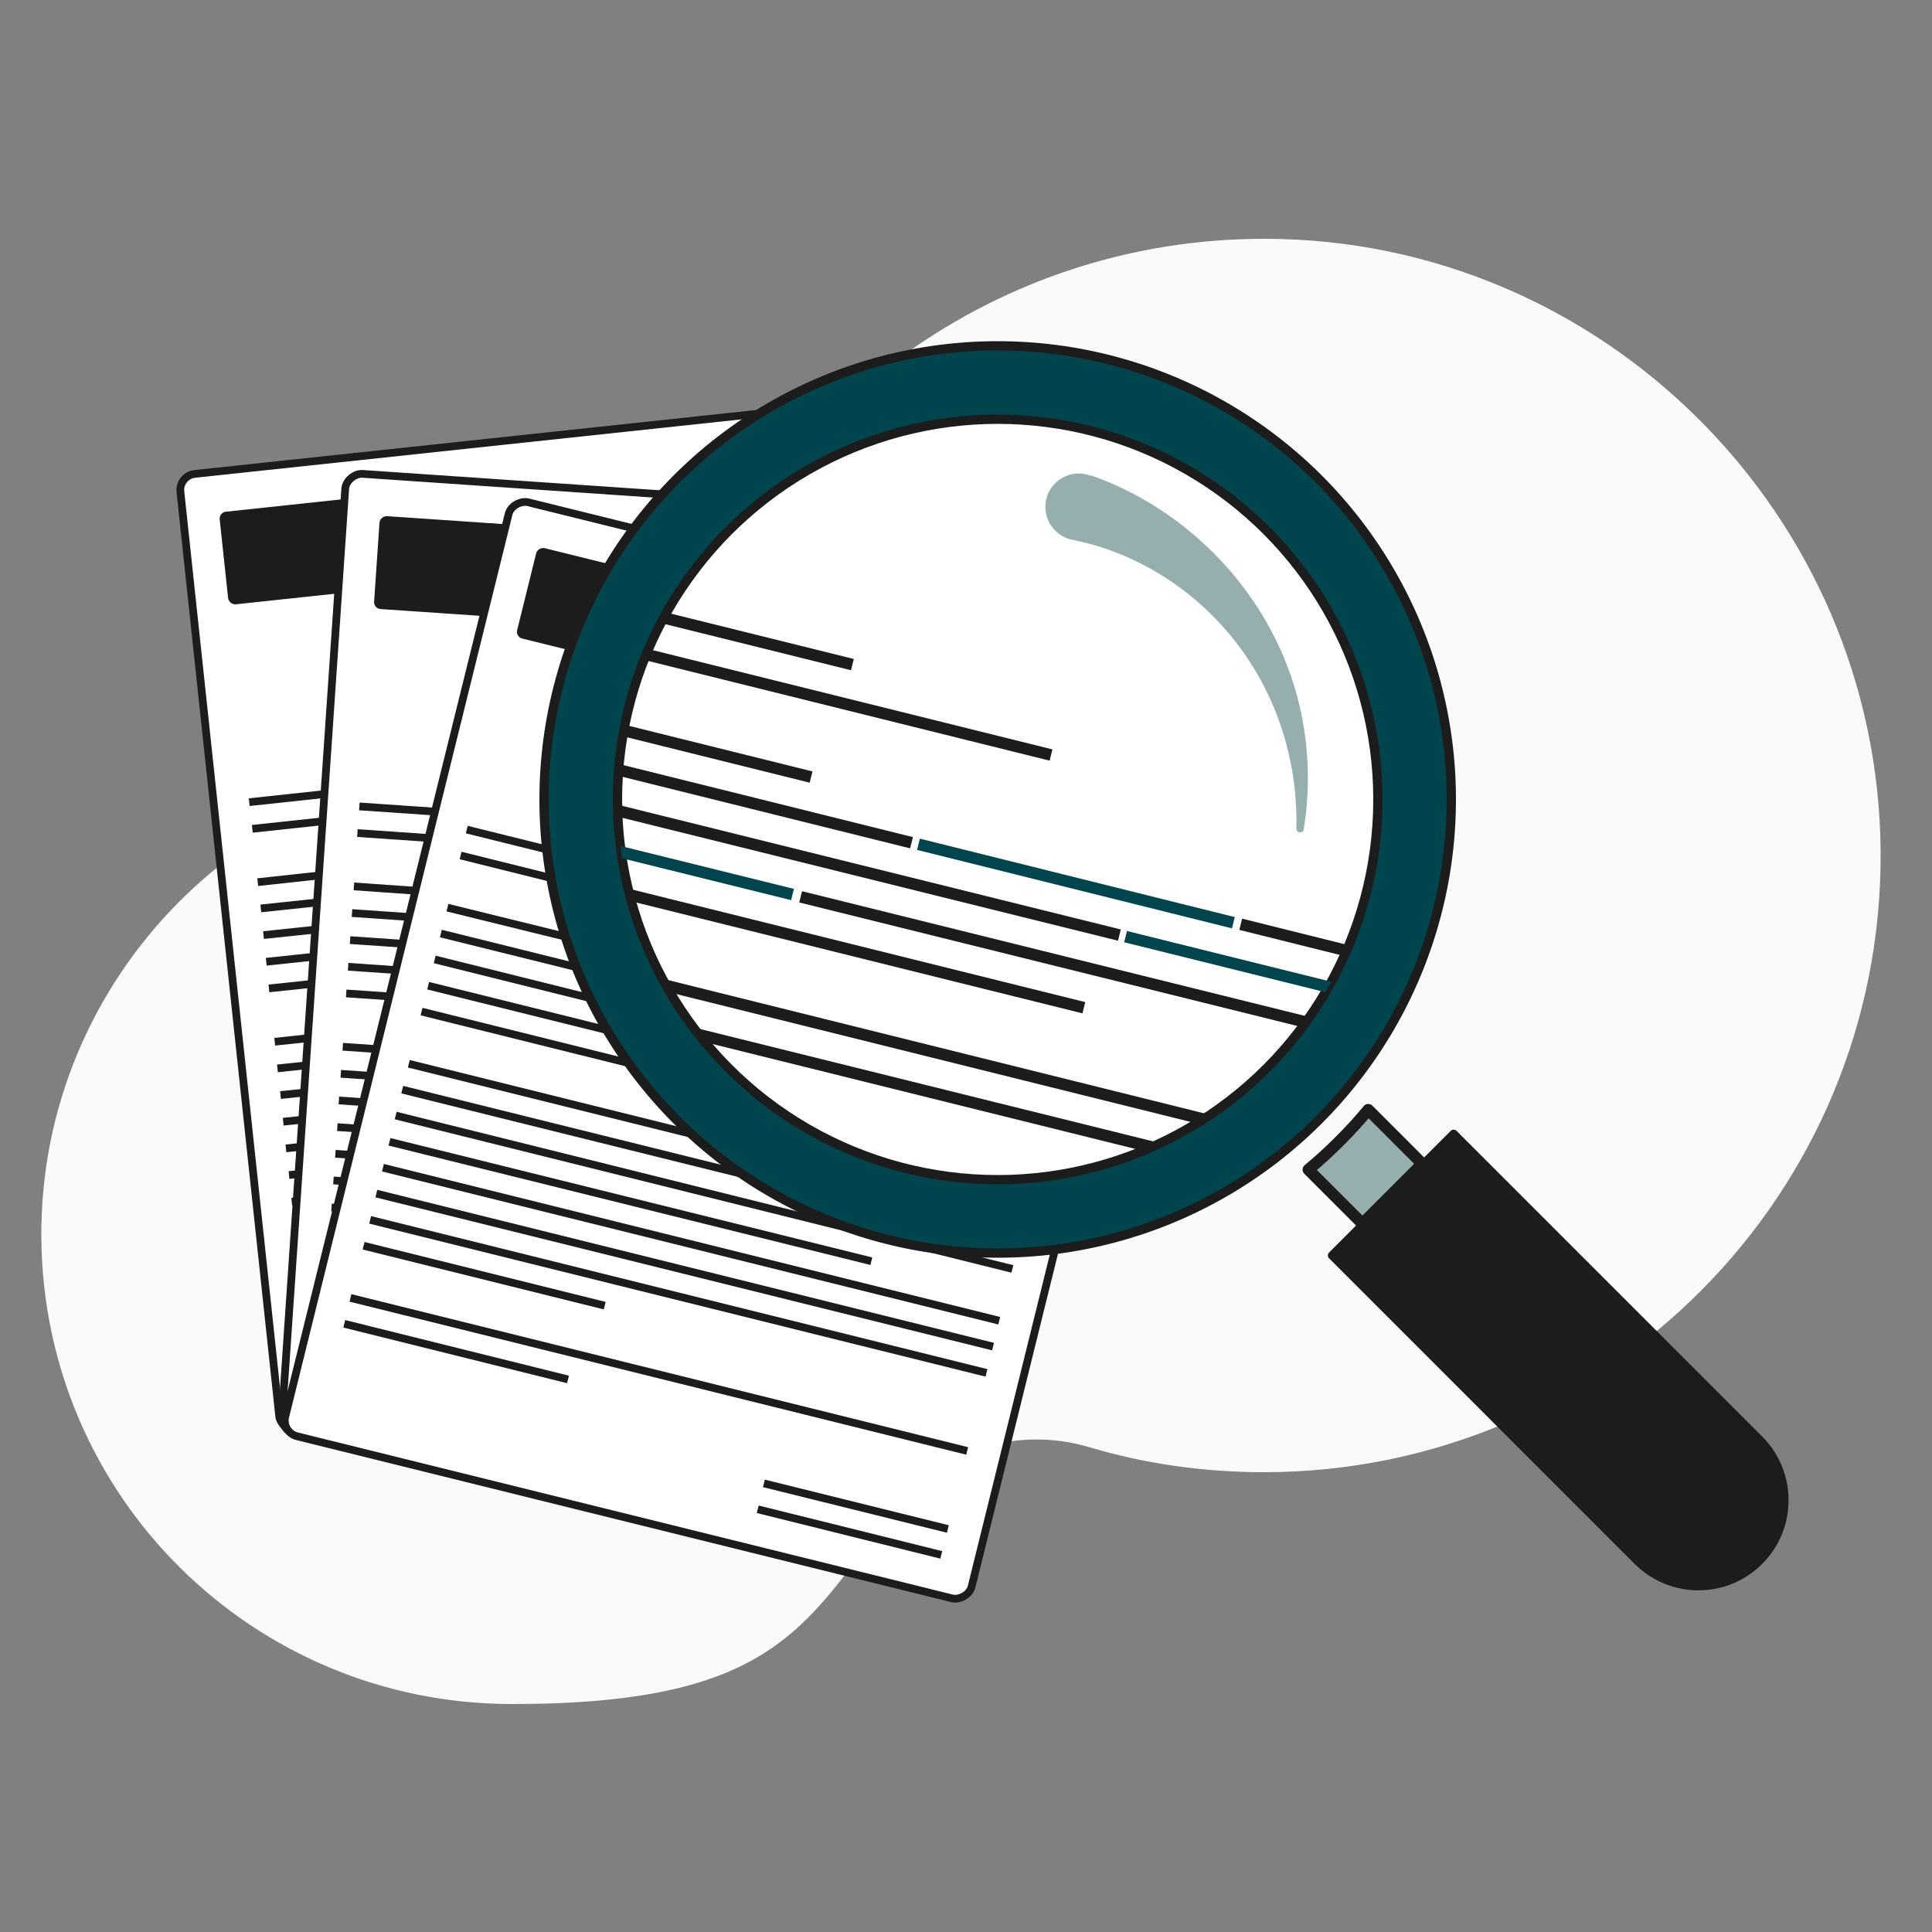 <?xml version="1.0" encoding="UTF-8"?>
<svg xmlns="http://www.w3.org/2000/svg" version="1.1" xmlns:xlink="http://www.w3.org/1999/xlink" viewBox="0 0 500 500">
  <rect x="0" y="0" width="500" height="500" fill="#808080" stroke="none"/>
  <!-- Generator: Adobe Illustrator 29.3.1, SVG Export Plug-In . SVG Version: 2.1.0 Build 151)  -->
  <defs>
    <style>
      .st0, .st1, .st2, .st3, .st4, .st5, .st6, .st7, .st8 {
        stroke: #1c1c1c;
      }

      .st0, .st1, .st9 {
        stroke-width: 3px;
      }

      .st0, .st5 {
        stroke-linejoin: round;
      }

      .st0, .st10 {
        fill: #97aeaf;
      }

      .st1, .st2, .st3, .st9, .st6 {
        stroke-miterlimit: 10;
      }

      .st1, .st2, .st11, .st9 {
        fill: none;
      }

      .st2 {
        stroke-width: 2px;
      }

      .st3, .st4, .st7, .st8 {
        fill: #fff;
      }

      .st3, .st6 {
        stroke-width: 2.4px;
      }

      .st4 {
        stroke-miterlimit: 10;
        stroke-width: 2px;
      }

      .st12, .st5 {
        fill: #1c1c1c;
      }

      .st9 {
        stroke: #00444e;
      }

      .st5 {
        stroke-width: 2.1px;
      }

      .st6 {
        fill: #00444e;
      }

      .st7 {
        stroke-miterlimit: 10;
        stroke-width: 2px;
      }

      .st13 {
        fill: #fafafa;
      }

      .st14 {
        clip-path: url(#clippath);
      }

      .st8 {
        stroke-miterlimit: 10;
        stroke-width: 2px;
      }
    </style>
    <clipPath id="clippath">
      <circle class="st11" cx="258.2" cy="206.9" r="98.4"/>
    </clipPath>
  </defs>
  <g id="Calque_3">
    <g id="Calque_2">
      <path class="st13" d="M327.4,61.8c-69.1-.1-128,43.7-150.3,105.1-6.7,18.5-24.5,30.6-44.2,30.6s-.8,0-1.2,0c-67.1.4-121.5,55.7-121,122.8.5,67.1,54.9,120.7,121.8,120.7s75.8-19.5,98-49.5c11.8-16,32.3-22.6,51.3-17,14.4,4.3,29.6,6.5,45.3,6.5,88.6,0,160.3-72.1,159.6-160.8-.7-87.2-72.1-158.3-159.3-158.4h0Z"/>
    </g>
  </g>
  <g id="Calque_1">
    <g id="Calque_11" data-name="Calque_1">
      <g>
        <rect class="st4" x="59" y="112.7" width="183" height="249" rx="4.2" ry="4.2" transform="translate(-24.4 17.3) rotate(-6.1)"/>
        <rect class="st12" x="57.8" y="129.8" width="52.1" height="24.1" rx="1.8" ry="1.8" transform="translate(-14.6 9.7) rotate(-6.1)"/>
        <line class="st2" x1="173.8" y1="161.1" x2="224.3" y2="155.7"/>
        <line class="st2" x1="174.5" y1="168" x2="225.1" y2="162.6"/>
        <line class="st2" x1="175.2" y1="174.9" x2="225.8" y2="169.5"/>
        <line class="st2" x1="176" y1="181.8" x2="226.5" y2="176.4"/>
        <line class="st2" x1="64.5" y1="207.6" x2="100.8" y2="203.7"/>
        <line class="st2" x1="65.3" y1="214.5" x2="138.9" y2="206.6"/>
        <line class="st2" x1="66.7" y1="228.3" x2="100.8" y2="224.6"/>
        <line class="st2" x1="67.5" y1="235.1" x2="230.9" y2="217.8"/>
        <line class="st2" x1="68.2" y1="242" x2="231.7" y2="224.7"/>
        <line class="st2" x1="68.9" y1="248.9" x2="232.4" y2="231.6"/>
        <line class="st2" x1="69.6" y1="255.8" x2="159.5" y2="246.3"/>
        <line class="st2" x1="71.1" y1="269.6" x2="234.6" y2="252.3"/>
        <line class="st2" x1="71.8" y1="276.5" x2="235.3" y2="259.2"/>
        <line class="st2" x1="72.6" y1="283.4" x2="236" y2="266.1"/>
        <line class="st2" x1="73.3" y1="290.3" x2="201.1" y2="276.8"/>
        <line class="st2" x1="74" y1="297.2" x2="237.5" y2="279.9"/>
        <line class="st2" x1="74.8" y1="304.1" x2="238.2" y2="286.8"/>
        <line class="st2" x1="75.5" y1="311" x2="239" y2="293.7"/>
        <line class="st2" x1="76.2" y1="317.9" x2="140.1" y2="311.1"/>
        <line class="st2" x1="77.7" y1="331.7" x2="241.2" y2="314.4"/>
        <line class="st2" x1="78.4" y1="338.6" x2="137.8" y2="332.3"/>
        <line class="st2" x1="194.6" y1="340.2" x2="243.4" y2="335.1"/>
        <line class="st2" x1="195.4" y1="347.1" x2="244.1" y2="342"/>
      </g>
      <g>
        <rect class="st8" x="48" y="161.2" width="249" height="183" rx="4.2" ry="4.2" transform="translate(-91.4 407.7) rotate(-86.1)"/>
        <rect class="st12" x="111.4" y="121.2" width="24.1" height="52.1" rx="1.8" ry="1.8" transform="translate(-31.8 260.4) rotate(-86.1)"/>
        <line class="st2" x1="208.7" y1="181.9" x2="259.4" y2="185.4"/>
        <line class="st2" x1="208.2" y1="188.8" x2="258.9" y2="192.3"/>
        <line class="st2" x1="207.7" y1="195.7" x2="258.4" y2="199.2"/>
        <line class="st2" x1="207.2" y1="202.6" x2="257.9" y2="206.1"/>
        <line class="st2" x1="93" y1="208.7" x2="129.4" y2="211.2"/>
        <line class="st2" x1="92.5" y1="215.6" x2="166.4" y2="220.7"/>
        <line class="st2" x1="91.6" y1="229.4" x2="125.7" y2="231.8"/>
        <line class="st2" x1="91.1" y1="236.3" x2="255.1" y2="247.6"/>
        <line class="st2" x1="90.6" y1="243.3" x2="254.6" y2="254.6"/>
        <line class="st2" x1="90.1" y1="250.2" x2="254.1" y2="261.5"/>
        <line class="st2" x1="89.6" y1="257.1" x2="179.8" y2="263.3"/>
        <line class="st2" x1="88.7" y1="270.9" x2="252.7" y2="282.2"/>
        <line class="st2" x1="88.2" y1="277.9" x2="252.2" y2="289.2"/>
        <line class="st2" x1="87.7" y1="284.8" x2="251.7" y2="296.1"/>
        <line class="st2" x1="87.3" y1="291.7" x2="215.5" y2="300.5"/>
        <line class="st2" x1="86.8" y1="298.6" x2="250.8" y2="309.9"/>
        <line class="st2" x1="86.3" y1="305.5" x2="250.3" y2="316.8"/>
        <line class="st2" x1="85.8" y1="312.5" x2="249.8" y2="323.8"/>
        <line class="st2" x1="85.4" y1="319.4" x2="149.5" y2="323.8"/>
        <line class="st2" x1="84.4" y1="333.2" x2="248.4" y2="344.5"/>
        <line class="st2" x1="83.9" y1="340.1" x2="143.5" y2="344.2"/>
        <line class="st2" x1="198.1" y1="361.9" x2="247" y2="365.3"/>
        <line class="st2" x1="197.6" y1="368.8" x2="246.5" y2="372.2"/>
      </g>
      <g>
        <rect class="st7" x="67" y="180.4" width="249" height="183" rx="4.2" ry="4.2" transform="translate(-118.4 392.4) rotate(-76.1)"/>
        <rect class="st12" x="149.5" y="133.4" width="24.1" height="52.1" rx="1.8" ry="1.8" transform="translate(-32 277.9) rotate(-76.1)"/>
        <line class="st2" x1="239.4" y1="208.4" x2="288.7" y2="220.6"/>
        <line class="st2" x1="237.7" y1="215.1" x2="287.1" y2="227.4"/>
        <line class="st2" x1="236" y1="221.9" x2="285.4" y2="234.1"/>
        <line class="st2" x1="234.4" y1="228.6" x2="283.7" y2="240.8"/>
        <line class="st2" x1="120.8" y1="214.7" x2="156.3" y2="223.5"/>
        <line class="st2" x1="119.2" y1="221.4" x2="191.1" y2="239.3"/>
        <line class="st2" x1="115.8" y1="234.9" x2="149.1" y2="243.1"/>
        <line class="st2" x1="114.1" y1="241.6" x2="273.7" y2="281.2"/>
        <line class="st2" x1="112.5" y1="248.3" x2="272" y2="288"/>
        <line class="st2" x1="110.8" y1="255.1" x2="270.3" y2="294.7"/>
        <line class="st2" x1="109.1" y1="261.8" x2="196.8" y2="283.6"/>
        <line class="st2" x1="105.8" y1="275.3" x2="265.3" y2="314.9"/>
        <line class="st2" x1="104.1" y1="282" x2="263.7" y2="321.6"/>
        <line class="st2" x1="102.4" y1="288.7" x2="262" y2="328.4"/>
        <line class="st2" x1="100.8" y1="295.5" x2="225.5" y2="326.4"/>
        <line class="st2" x1="99.1" y1="302.2" x2="258.6" y2="341.8"/>
        <line class="st2" x1="97.4" y1="308.9" x2="257" y2="348.5"/>
        <line class="st2" x1="95.8" y1="315.7" x2="255.3" y2="355.3"/>
        <line class="st2" x1="94.1" y1="322.4" x2="156.5" y2="337.9"/>
        <line class="st2" x1="90.7" y1="335.9" x2="250.3" y2="375.5"/>
        <line class="st2" x1="89.1" y1="342.6" x2="147" y2="357"/>
        <line class="st2" x1="197.7" y1="383.9" x2="245.3" y2="395.7"/>
        <line class="st2" x1="196.1" y1="390.6" x2="243.6" y2="402.4"/>
      </g>
    </g>
  </g>
  <g id="Calque_21" data-name="Calque_2">
    <g>
      <circle class="st6" cx="258.2" cy="206.9" r="117.4"/>
      <circle class="st3" cx="258.2" cy="206.9" r="98.4"/>
      <g class="st14">
        <g>
          <line class="st1" x1="168.2" y1="159" x2="220.6" y2="172"/>
          <line class="st1" x1="165.7" y1="169" x2="272" y2="195.4"/>
          <line class="st1" x1="160.8" y1="188.9" x2="209.9" y2="201.1"/>
          <line class="st1" x1="321.1" y1="239.2" x2="394.1" y2="257.4"/>
          <line class="st9" x1="237.7" y1="218.5" x2="319.2" y2="238.8"/>
          <line class="st1" x1="158.3" y1="198.8" x2="235.9" y2="218.1"/>
          <line class="st9" x1="291.3" y1="242.4" x2="391.6" y2="267.3"/>
          <line class="st1" x1="155.8" y1="208.8" x2="289.7" y2="242"/>
          <line class="st1" x1="207.2" y1="232.1" x2="389.1" y2="277.2"/>
          <line class="st9" x1="153.4" y1="218.7" x2="205.1" y2="231.5"/>
          <line class="st1" x1="150.9" y1="228.6" x2="280.5" y2="260.8"/>
          <line class="st1" x1="146" y1="248.5" x2="381.7" y2="307.1"/>
          <line class="st1" x1="143.5" y1="258.5" x2="379.3" y2="317"/>
        </g>
      </g>
      <path class="st5" d="M344.7,324.9l31.5-31.5,79.1,79.1c8.7,8.7,8.7,22.8,0,31.5h0c-8.7,8.7-22.8,8.7-31.5,0l-79.1-79.1h0Z"/>
      <path class="st0" d="M338.6,302.7l14,14,15.5-15.5-14-14c-2.3,2.8-4.8,5.5-7.4,8.1s-5.3,5.1-8.1,7.4h0Z"/>
      <path class="st10" d="M282.3,123c25.6,9,46.1,30.6,53.3,56.8,3.1,11.3,3.7,23.4,1.8,34.8,0,.5-.6.9-1.1.8-.5,0-.8-.5-.8-1,.4-17.7-5.2-35.2-16.3-49-10.4-13.1-25.4-22.5-41.7-25.7-4.7-1-7.7-5.5-6.8-10.2,1-5.2,6.6-8.3,11.5-6.4h.1Z"/>
    </g>
  </g>
</svg>